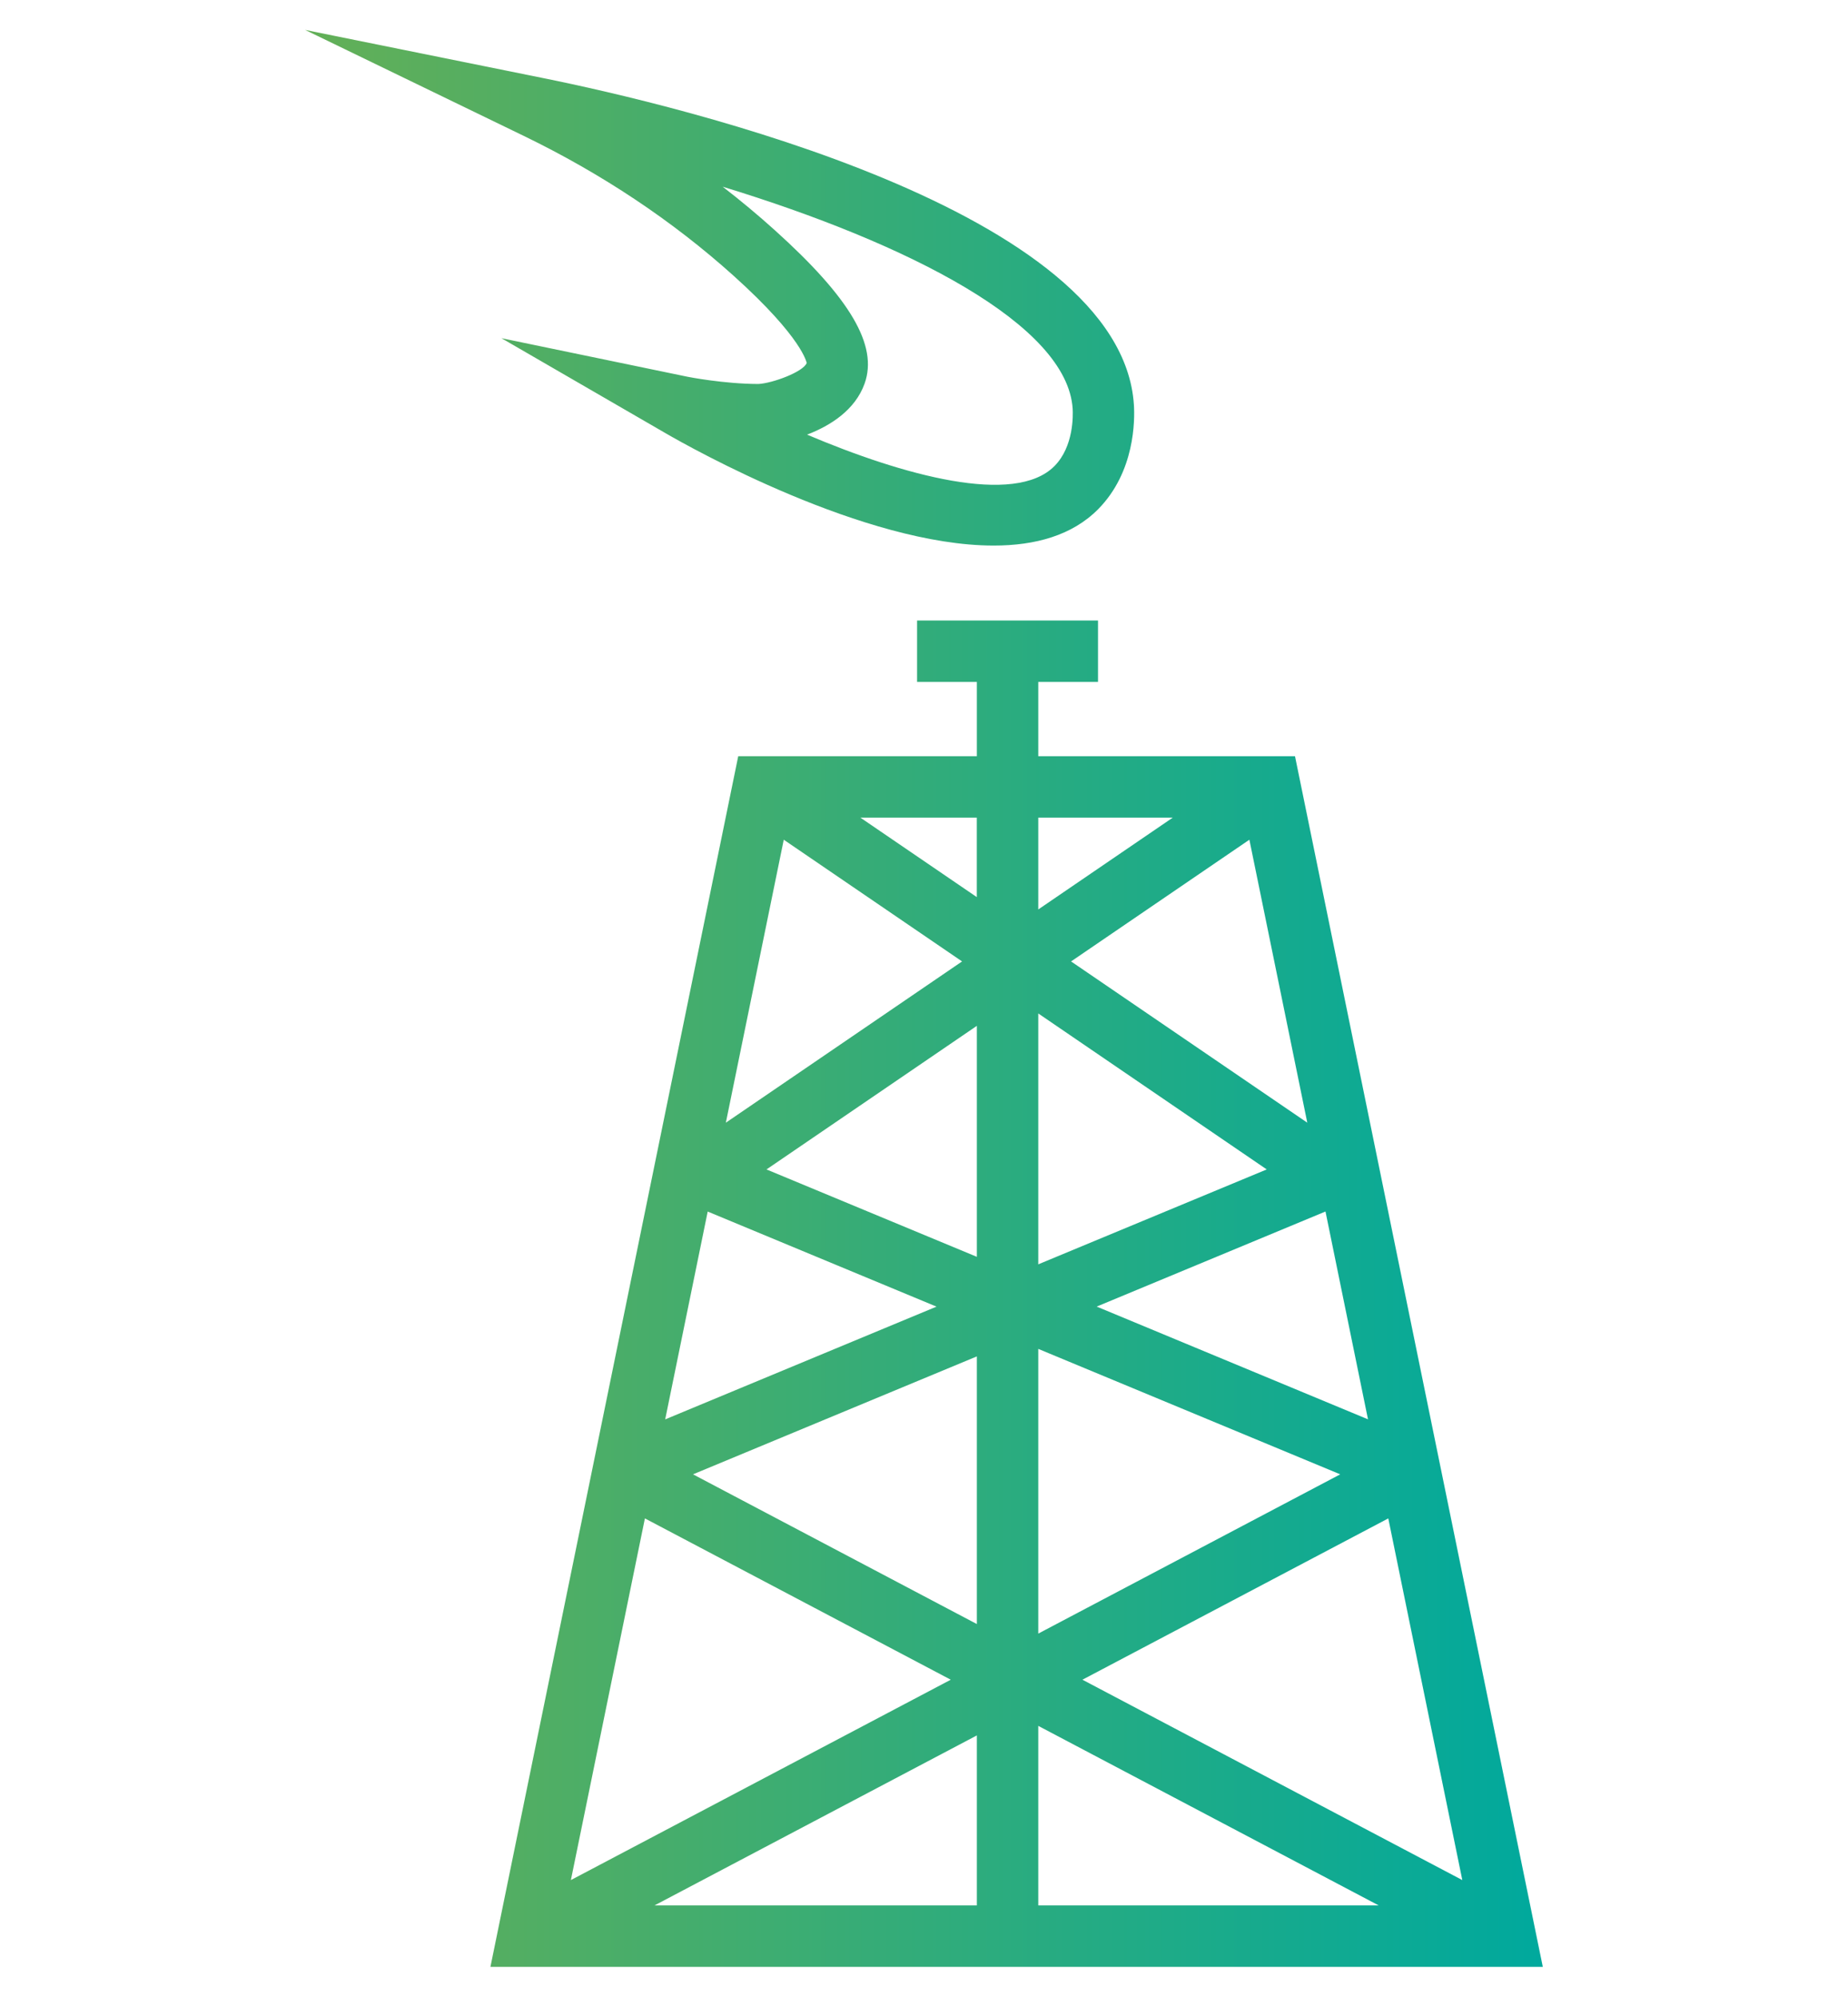 <?xml version="1.0" encoding="UTF-8"?> <svg xmlns="http://www.w3.org/2000/svg" xmlns:xlink="http://www.w3.org/1999/xlink" id="_Слой_2" data-name="Слой 2" viewBox="0 0 416.42 449.88"><defs><style> .cls-1 { fill: none; } .cls-2 { fill: url(#_Безымянный_градиент_7); } </style><linearGradient id="_Безымянный_градиент_7" data-name="Безымянный градиент 7" x1="68.77" y1="224.94" x2="347.65" y2="224.94" gradientUnits="userSpaceOnUse"><stop offset="0" stop-color="#63af57"></stop><stop offset="1" stop-color="#00a99d"></stop></linearGradient></defs><g id="_Слой_2-2" data-name="Слой 2"><g><path class="cls-2" d="m233.96,170.37v-16.74h13.46v-13.84h-40.77v13.84h13.47v16.74h-53.77l-55.84,272.75h237.14l-55.84-272.75h-57.85Zm-74.49,102.58l51.56,21.42-61.14,25.4,9.58-46.82Zm74.49,30.94l68.04,28.26-68.04,35.88v-64.14Zm-13.84,61.99l-63.96-33.73,63.96-26.57v60.3Zm0-82.73l-47.4-19.69,47.4-32.35v52.05Zm13.84-54.83l51.48,35.14-51.48,21.38v-56.52Zm-19.72,150.1l-85.6,45.14,16.68-81.48,68.92,36.34Zm5.88,12.55v38.3h-72.64l72.64-38.3Zm13.84-2.15l76.71,40.45h-76.71v-40.45Zm9.95-10.4l68.92-36.34,16.68,81.48-85.6-45.14Zm3.21-84.06l51.56-21.42,9.58,46.82-61.14-25.4Zm-5.77-77.76l40.18-27.42,13.05,63.75-53.23-36.33Zm22.92-32.4l-30.31,20.69v-20.69h30.31Zm-44.16,17.91l-26.24-17.91h26.24v17.91Zm-43.5-12.93l40.18,27.42-53.23,36.33,13.05-63.75Zm-11.29-127.04c15.76,14.19,16.39,19.62,16.47,19.62t0,0c-.74,2.01-7.7,4.59-10.91,4.75-7.8-.02-15.87-1.61-15.95-1.63l-41.94-8.69,37.06,21.45c5.63,3.26,44.74,25.27,73.86,25.27,9.36,0,17.69-2.28,23.54-8.19,8.32-8.41,8.28-20.12,8.06-23.52-2.85-43.9-102.62-67.44-133.13-73.61l-53.63-10.85,49.24,23.86c17.65,8.55,33.57,19.16,47.32,31.53Zm76.39,29.94c.08,1.38.29,8.48-4.09,12.91-8.97,9.08-34.21,2.07-55.76-7.07,5.28-2.02,10.85-5.55,12.98-11.54,3.03-8.54-3.22-19.19-20.26-34.53-3.76-3.39-7.68-6.66-11.74-9.79,42.04,12.86,77.64,31.11,78.87,50.02Z"></path><rect class="cls-1" width="416.42" height="449.88"></rect></g></g></svg> 